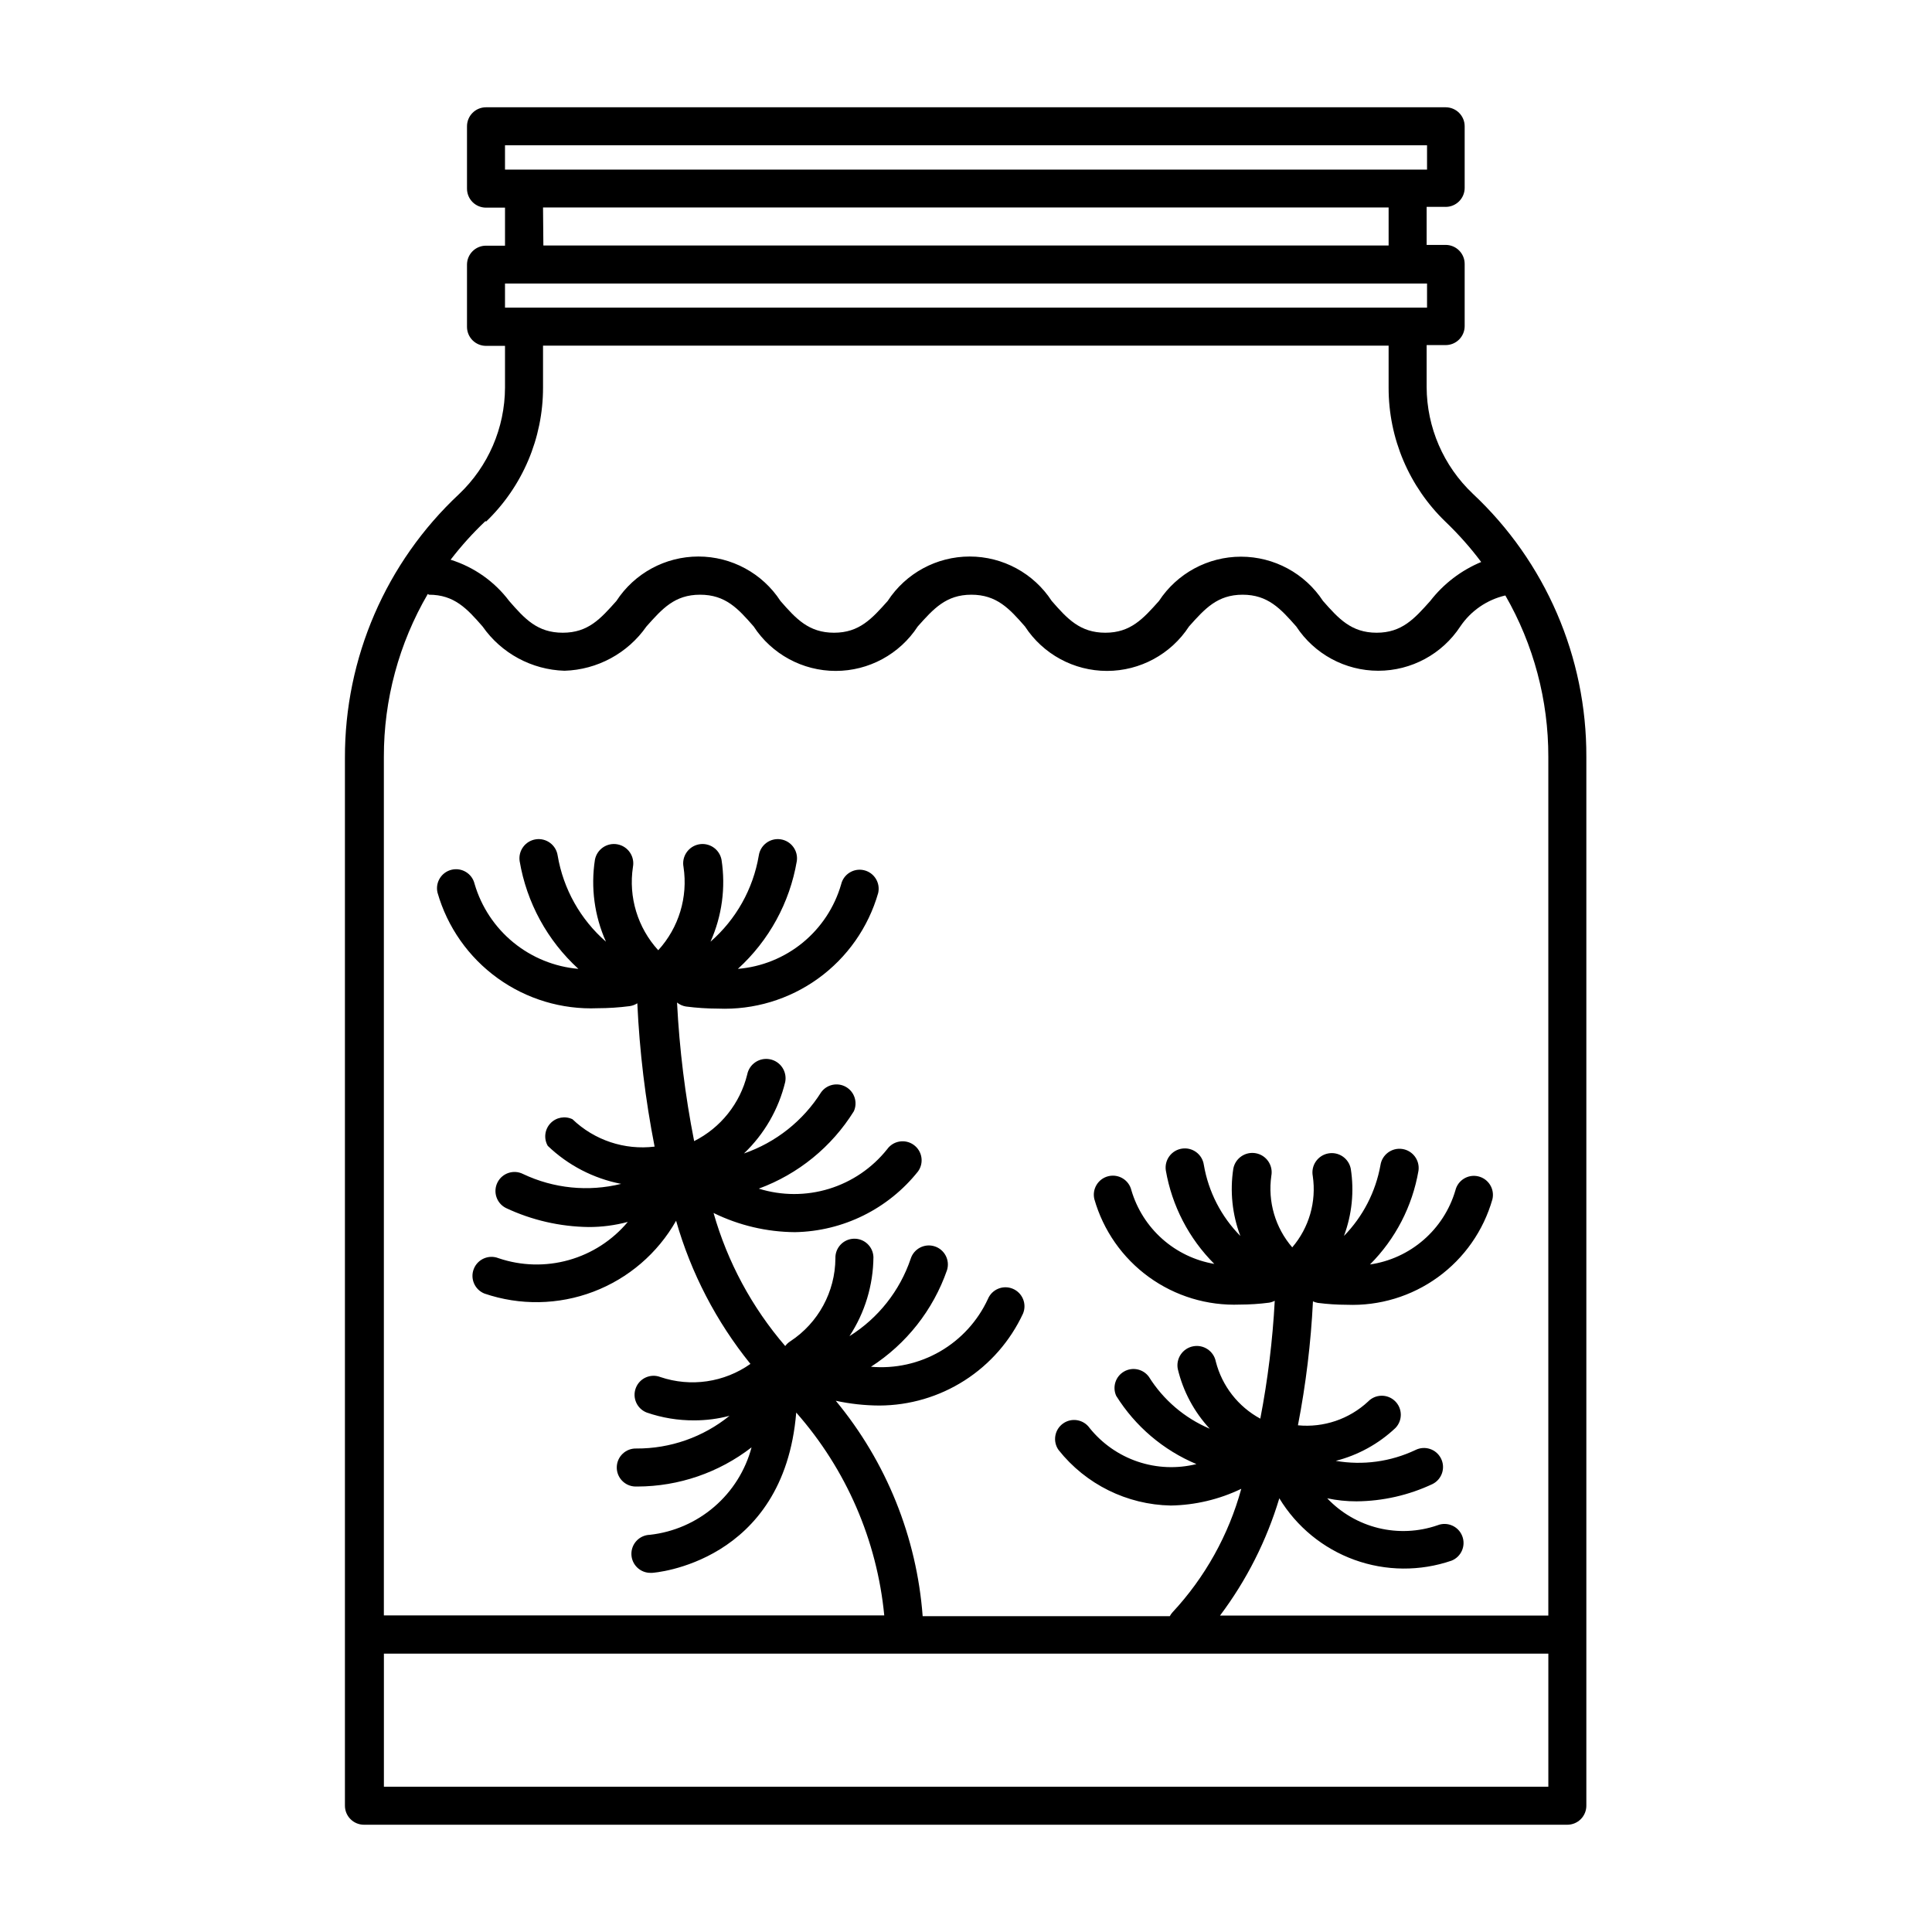 <?xml version="1.0" encoding="UTF-8"?>
<!-- Uploaded to: SVG Repo, www.svgrepo.com, Generator: SVG Repo Mixer Tools -->
<svg fill="#000000" width="800px" height="800px" version="1.1" viewBox="144 144 512 512" xmlns="http://www.w3.org/2000/svg">
 <path d="m534.27 274.8c-7.746-7.344-12.152-17.539-12.195-28.211v-11.137h5.039c1.336 0 2.617-0.531 3.562-1.473 0.945-0.945 1.477-2.227 1.477-3.562v-16.477c0-1.336-0.531-2.617-1.477-3.562-0.945-0.945-2.227-1.477-3.562-1.477h-5.039v-10.078h5.039v0.004c1.336 0 2.617-0.531 3.562-1.477 0.945-0.945 1.477-2.227 1.477-3.562v-16.324c0-1.336-0.531-2.617-1.477-3.562-0.945-0.945-2.227-1.473-3.562-1.473h-254.32c-2.781 0-5.035 2.254-5.035 5.035v16.527c0 1.336 0.531 2.617 1.473 3.562 0.945 0.945 2.227 1.473 3.562 1.473h5.039v10.078h-5.039c-2.781 0-5.035 2.254-5.035 5.039v16.473c0 1.336 0.531 2.617 1.473 3.562 0.945 0.945 2.227 1.477 3.562 1.477h5.039v11.082c-0.043 10.676-4.445 20.867-12.191 28.215-19.359 18.094-30.309 43.43-30.23 69.93v277.65c0 1.336 0.531 2.617 1.477 3.562 0.945 0.945 2.227 1.477 3.562 1.477h318.91c1.34 0 2.621-0.531 3.562-1.477 0.945-0.945 1.477-2.227 1.477-3.562v-277.95c0.098-26.434-10.82-51.719-30.125-69.777zm-256.44-92.297h244.35v6.449h-244.35zm10.078 16.473h224.09v10.078h-224zm-10.078 20.152h244.35v6.398h-244.35zm-5.039 63.129c9.68-9.301 15.137-22.148 15.117-35.57v-11.082h224.09v11.133c-0.023 13.422 5.438 26.27 15.113 35.57 3.426 3.281 6.578 6.836 9.422 10.629-5.32 2.215-9.973 5.773-13.504 10.328-4.18 4.684-7.508 8.414-14.207 8.414-6.699 0-10.078-3.727-14.207-8.414-4.805-7.324-12.977-11.738-21.738-11.738s-16.934 4.414-21.738 11.738c-4.18 4.684-7.508 8.414-14.207 8.414-6.699 0-10.078-3.68-14.207-8.414h-0.004c-4.785-7.348-12.965-11.781-21.738-11.781-8.773 0-16.949 4.434-21.738 11.781-4.18 4.684-7.508 8.414-14.207 8.414-6.699 0-10.078-3.68-14.207-8.414-4.789-7.348-12.969-11.781-21.742-11.781-8.77 0-16.949 4.434-21.738 11.781-4.18 4.684-7.457 8.414-14.207 8.414s-10.078-3.68-14.207-8.414c-3.902-5.176-9.332-8.996-15.52-10.93 2.816-3.664 5.918-7.102 9.273-10.277zm-15.113 19.348c6.699 0 10.078 3.68 14.207 8.414 4.977 7.121 13.027 11.473 21.715 11.738 8.688-0.266 16.738-4.617 21.715-11.738 4.18-4.684 7.457-8.414 14.207-8.414s10.078 3.68 14.207 8.414c4.789 7.348 12.969 11.781 21.738 11.781 8.773 0 16.953-4.434 21.742-11.781 4.18-4.684 7.508-8.414 14.207-8.414 6.699 0 10.078 3.68 14.207 8.414 4.789 7.348 12.965 11.781 21.738 11.781 8.773 0 16.953-4.434 21.738-11.781 4.18-4.684 7.508-8.414 14.207-8.414s10.078 3.727 14.207 8.414h0.004c4.805 7.324 12.977 11.738 21.738 11.738s16.934-4.414 21.738-11.738c2.801-4.148 7.066-7.082 11.941-8.215 7.492 13.008 11.418 27.766 11.387 42.773v227.57h-87.008c7.031-9.352 12.355-19.875 15.719-31.082 4.578 7.547 11.605 13.305 19.906 16.309 8.305 3.008 17.387 3.082 25.738 0.215 2.586-1.027 3.852-3.961 2.82-6.551-1.027-2.586-3.961-3.848-6.551-2.82-5.043 1.742-10.48 1.992-15.66 0.727-5.184-1.27-9.891-4.004-13.559-7.879 2.551 0.539 5.152 0.812 7.758 0.805 6.969-0.055 13.844-1.617 20.152-4.586 2.492-1.25 3.496-4.285 2.242-6.773-1.25-2.492-4.285-3.496-6.777-2.242-6.57 3.109-13.945 4.113-21.109 2.871 5.93-1.516 11.375-4.516 15.82-8.715 1.934-2.004 1.879-5.195-0.125-7.129s-5.195-1.879-7.129 0.125c-5.008 4.664-11.777 6.961-18.59 6.297 2.102-10.84 3.43-21.82 3.981-32.848 0.398 0.188 0.82 0.324 1.258 0.402 2.555 0.332 5.133 0.5 7.707 0.504 8.637 0.34 17.137-2.231 24.137-7.301 7-5.07 12.09-12.348 14.457-20.66 0.641-2.715-1.043-5.43-3.754-6.07-2.715-0.641-5.43 1.039-6.07 3.754-1.504 5.086-4.434 9.633-8.445 13.105-4.008 3.477-8.926 5.727-14.176 6.492 6.746-6.754 11.234-15.43 12.848-24.84 0.402-2.781-1.527-5.363-4.309-5.769-2.781-0.402-5.363 1.527-5.769 4.309-1.277 7.074-4.644 13.605-9.672 18.742 2.121-5.672 2.746-11.797 1.812-17.785-0.527-2.781-3.211-4.609-5.996-4.078-2.781 0.527-4.609 3.211-4.078 5.992 1.004 6.789-0.98 13.68-5.441 18.895-4.5-5.219-6.519-12.125-5.543-18.945 0.527-2.781-1.297-5.465-4.082-5.992-2.781-0.531-5.465 1.297-5.992 4.078-0.926 6.008-0.285 12.152 1.863 17.836-5.078-5.141-8.457-11.719-9.676-18.844-0.402-2.781-2.984-4.711-5.766-4.305-2.785 0.402-4.711 2.984-4.309 5.766 1.625 9.391 6.109 18.051 12.848 24.789-5.121-0.871-9.891-3.16-13.773-6.606-3.883-3.445-6.723-7.914-8.195-12.891-0.637-2.715-3.356-4.394-6.07-3.754-2.711 0.641-4.391 3.356-3.754 6.07 2.367 8.312 7.457 15.59 14.457 20.66 7 5.07 15.5 7.644 24.137 7.301 2.578-0.004 5.152-0.172 7.707-0.504 0.527-0.086 1.039-0.258 1.512-0.504-0.562 10.488-1.84 20.926-3.828 31.238-5.863-3.176-10.137-8.656-11.789-15.117-0.543-2.781-3.238-4.598-6.019-4.055-2.785 0.543-4.598 3.238-4.059 6.019 1.414 5.918 4.328 11.367 8.465 15.82-6.656-2.824-12.285-7.625-16.121-13.754-1.52-2.09-4.375-2.691-6.606-1.391-2.234 1.297-3.125 4.074-2.059 6.43 5.047 8.082 12.473 14.398 21.258 18.086-5.141 1.273-10.535 1.047-15.555-0.648-5.016-1.699-9.441-4.793-12.758-8.922-1.613-2.269-4.762-2.801-7.027-1.184-2.269 1.613-2.797 4.758-1.184 7.027 7.215 9.094 18.117 14.488 29.723 14.711 6.481-0.109 12.855-1.621 18.691-4.434-3.344 12.227-9.602 23.465-18.238 32.746-0.273 0.305-0.512 0.645-0.703 1.008h-65.496c-1.578-20.953-9.621-40.898-23.023-57.082 3.793 0.82 7.656 1.242 11.535 1.262 8.012-0.023 15.848-2.328 22.598-6.648 6.746-4.316 12.117-10.473 15.492-17.738 1.059-2.574-0.172-5.516-2.746-6.574-2.574-1.059-5.516 0.172-6.574 2.746-2.691 5.816-7.113 10.656-12.656 13.867-5.547 3.211-11.945 4.629-18.328 4.07 9.391-6.039 16.484-15.051 20.152-25.594 0.836-2.66-0.645-5.488-3.301-6.324-2.656-0.836-5.488 0.645-6.324 3.301-2.879 8.5-8.609 15.746-16.223 20.504 4.09-6.231 6.293-13.508 6.352-20.957-0.098-2.785-2.434-4.961-5.215-4.863-2.785 0.098-4.961 2.434-4.863 5.215-0.059 8.859-4.539 17.102-11.941 21.965-0.527 0.332-0.988 0.762-1.359 1.262-8.816-10.238-15.301-22.273-18.992-35.266 6.715 3.293 14.082 5.031 21.562 5.086 12.742-0.227 24.719-6.141 32.645-16.121 1.617-2.269 1.086-5.414-1.184-7.027-2.266-1.613-5.414-1.086-7.027 1.184-3.957 4.961-9.32 8.613-15.391 10.477-6.066 1.859-12.559 1.844-18.617-0.047 10.445-3.84 19.312-11.059 25.191-20.508 1.062-2.352 0.176-5.129-2.059-6.43-2.234-1.297-5.086-0.695-6.606 1.395-4.777 7.574-11.992 13.297-20.457 16.223 5.391-5.137 9.184-11.711 10.934-18.945 0.543-2.781-1.273-5.477-4.055-6.019-2.781-0.543-5.481 1.273-6.019 4.055-1.887 7.648-7.019 14.094-14.059 17.633-2.391-12.117-3.906-24.391-4.535-36.727 0.684 0.555 1.5 0.918 2.371 1.059 2.82 0.363 5.664 0.551 8.512 0.555 9.48 0.387 18.82-2.422 26.512-7.977 7.695-5.555 13.297-13.535 15.91-22.656 0.625-2.715-1.066-5.418-3.777-6.047-2.715-0.625-5.422 1.066-6.047 3.781-1.758 6.059-5.312 11.445-10.199 15.441-4.883 3.992-10.867 6.41-17.156 6.926 8.25-7.508 13.75-17.566 15.617-28.566 0.402-2.781-1.527-5.363-4.309-5.769-2.781-0.402-5.363 1.527-5.769 4.309-1.5 8.859-6.023 16.922-12.797 22.824 3.047-6.805 4.062-14.348 2.922-21.715-0.527-2.781-3.211-4.609-5.992-4.082-2.785 0.531-4.609 3.215-4.082 5.996 1.215 7.988-1.25 16.102-6.699 22.066-5.453-5.965-7.918-14.078-6.703-22.066 0.527-2.781-1.297-5.465-4.082-5.996-2.781-0.527-5.465 1.301-5.992 4.082-1.141 7.367-0.125 14.91 2.922 21.715-6.773-5.902-11.297-13.965-12.797-22.824-0.406-2.781-2.988-4.711-5.769-4.309-2.781 0.406-4.711 2.988-4.309 5.769 1.855 10.992 7.336 21.051 15.57 28.566-6.32-0.547-12.328-2.988-17.238-7.008-4.906-4.016-8.488-9.426-10.27-15.512-0.641-2.715-3.359-4.394-6.074-3.754-2.711 0.641-4.391 3.359-3.75 6.07 2.609 9.125 8.215 17.102 15.906 22.656 7.695 5.559 17.031 8.367 26.512 7.977 2.848-0.004 5.691-0.188 8.516-0.555 0.719-0.105 1.406-0.363 2.016-0.754 0.59 12.758 2.121 25.453 4.582 37.984-7.973 0.973-15.965-1.691-21.762-7.254-1.992-0.957-4.371-0.504-5.875 1.113-1.504 1.617-1.777 4.027-0.676 5.941 5.379 5.156 12.129 8.656 19.449 10.074-8.711 2.152-17.895 1.227-26-2.617-2.488-1.254-5.523-0.25-6.773 2.238-1.254 2.492-0.25 5.527 2.242 6.777 6.859 3.227 14.332 4.941 21.914 5.039 3.504 0.008 6.996-0.449 10.379-1.359-4.074 4.871-9.527 8.395-15.641 10.113s-12.605 1.547-18.617-0.492c-2.59-1.027-5.523 0.234-6.551 2.82-1.031 2.59 0.234 5.519 2.82 6.551 9.387 3.203 19.598 3.027 28.871-0.496 9.27-3.519 17.023-10.172 21.914-18.801 3.953 13.84 10.652 26.742 19.699 37.938-6.945 4.91-15.824 6.203-23.883 3.477-2.602-0.988-5.512 0.32-6.496 2.922-0.988 2.602 0.32 5.512 2.922 6.5 4.051 1.395 8.309 2.094 12.594 2.066 3.144 0 6.277-0.406 9.32-1.211-6.981 5.656-15.703 8.719-24.688 8.668-2.781-0.086-5.106 2.102-5.188 4.887-0.086 2.781 2.106 5.106 4.887 5.188h0.605c10.945-0.031 21.57-3.68 30.227-10.379-1.637 6.129-5.082 11.621-9.895 15.754-4.809 4.137-10.754 6.723-17.059 7.422-2.781 0.082-4.969 2.406-4.887 5.188 0.082 2.785 2.406 4.973 5.188 4.891h0.301c0.352 0 34.914-2.519 38.188-42.473h0.004c13.238 15.016 21.402 33.828 23.328 53.758h-132.61v-227.52c-0.027-15.168 3.992-30.074 11.641-43.176zm-11.941 315.89v-35.266h308.59v35.266z"/>
</svg>